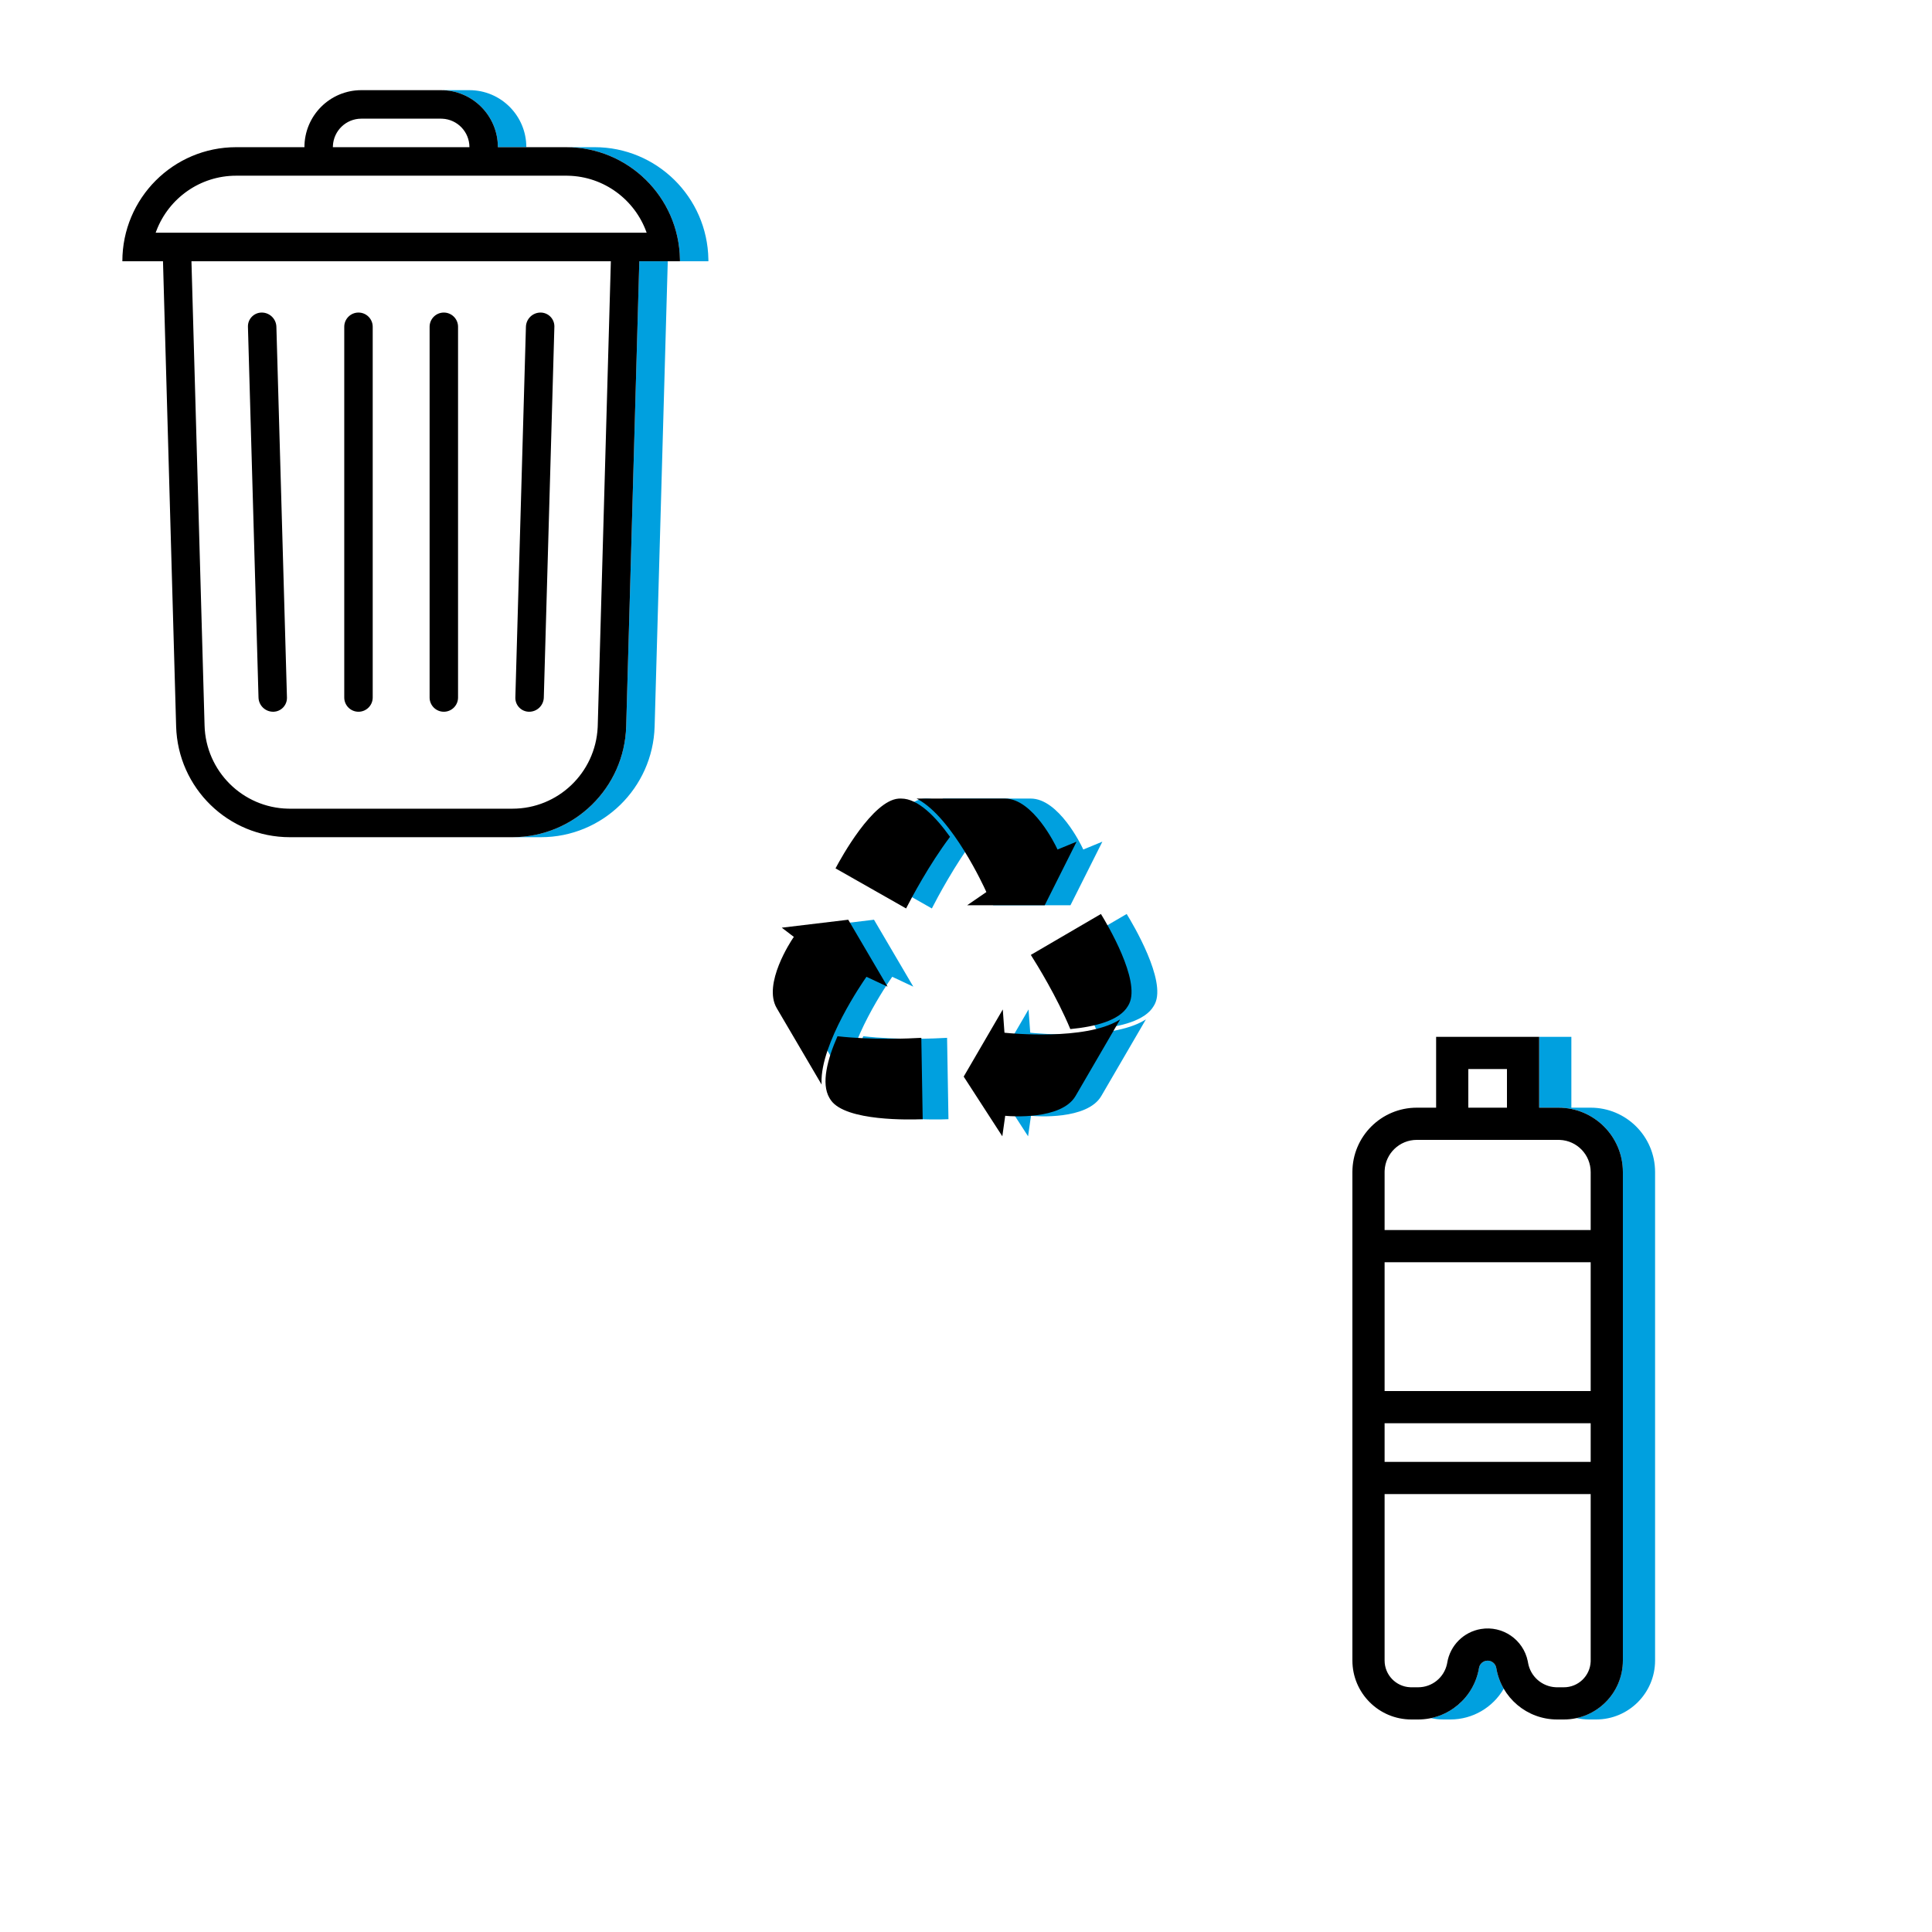 <?xml version="1.0" encoding="UTF-8"?>
<svg width="300px" height="300px" viewBox="0 0 300 300" version="1.1" xmlns="http://www.w3.org/2000/svg" xmlns:xlink="http://www.w3.org/1999/xlink">
    <!-- Generator: Sketch 63.1 (92452) - https://sketch.com -->
    <title>icon/lines/tri-valorisation/blue@2x</title>
    <desc>Created with Sketch.</desc>
    <g id="icon/lines/tri-valorisation/blue" stroke="none" stroke-width="1" fill="none" fill-rule="evenodd">
        <rect id="Rectangle" fill="#D8D8D8" opacity="0" x="0" y="0" width="300" height="300"></rect>
        <g id="icon/lines/tri-valorisation" transform="translate(19, 14)">
            <g>
                <g>
                    <path d="M225,147 L225,158 L228,158 C233.523,158 238,162.477 238,168 L238,243.84 C238,248.899 233.899,253 228.84,253 L227.792,253 C227.11,253 226.442,252.928 225.796,252.791 C229.828,251.914 232.868,248.382 232.996,244.119 L233,243.84 L233,168 C233,162.571 228.673,158.152 223.28,158.004 L223,158 L220,158 L220,147 L225,147 Z M213.34,245 C213.536,246.164 213.935,247.25 214.5,248.223 C212.827,251.108 209.709,253 206.208,253 L205.16,253 C204.488,253 203.834,252.928 203.204,252.791 C206.986,251.987 209.999,248.944 210.66,245 C210.755,244.428 211.204,243.98 211.775,243.884 C212.516,243.76 213.216,244.26 213.34,245 Z M140.712,142.747 L140.973,146.357 L141.235,146.385 C141.806,146.443 153.455,147.589 158.707,144.431 L158.938,144.287 L152.012,156.182 C149.813,159.964 141.753,159.318 141.397,159.285 L141.385,159.284 L141.09,159.257 L140.64,162.443 L134.642,153.174 L140.712,142.747 Z M115.047,146.905 C120.457,147.525 126.296,147.258 127.955,147.16 L128.062,147.153 L128.276,159.788 C126.408,159.871 116.337,160.148 114.016,156.84 L113.894,156.649 L113.786,156.471 C112.473,154.224 113.49,150.443 115.047,146.905 Z M116.714,128.815 L122.818,139.209 L119.547,137.677 L119.396,137.892 C119.068,138.364 112.39,147.996 112.568,154.135 L112.581,154.416 L105.612,142.546 C103.395,138.773 107.896,132.029 108.094,131.736 L108.1,131.727 L108.27,131.481 L106.393,130.05 L116.714,128.815 Z M155.951,127.923 C156.937,129.522 162.11,138.226 160.339,141.864 L160.241,142.048 L160.136,142.232 C158.823,144.476 155.038,145.43 151.2,145.796 C149.101,140.76 146.018,135.778 145.123,134.37 L145.065,134.278 L155.951,127.923 Z M124.941,110 C127.538,110 130.269,112.799 132.52,115.942 C129.243,120.301 126.508,125.482 125.749,126.967 L125.7,127.064 L114.739,120.839 C115.617,119.181 120.496,110.319 124.521,110.008 L124.736,110 L124.941,110 Z M141.052,110 C145.407,110 148.91,117.278 149.076,117.63 L149.082,117.643 L149.209,117.915 L152.174,116.695 L147.223,126.565 L135.183,126.565 L138.162,124.518 L138.053,124.277 C137.817,123.755 132.937,113.104 127.576,110.135 L127.32,110 L141.052,110 Z M84.69,26.564 L82.651,98.791 C82.38,108.373 74.552,116 64.988,116 L60.571,116 C70.025,116 77.783,108.547 78.221,99.121 L78.234,98.791 L80.273,26.564 L84.69,26.564 Z M73.33,8.855 C82.987,8.855 90.835,16.62 90.997,26.26 L91,26.565 L86.583,26.565 L86.58,26.26 C86.419,16.729 78.747,9.032 69.241,8.858 L68.913,8.855 L73.33,8.855 Z M53.893,0 C58.773,0 62.728,3.965 62.728,8.855 L58.311,8.855 C58.311,4.052 54.495,0.142 49.736,0.004 L49.476,0 L53.893,0 Z" id="blue" fill="#00A0DF"></path>
                    <path d="M220,147 L220,158 L223,158 C228.523,158 233,162.477 233,168 L233,243.84 C233,248.899 228.899,253 223.84,253 L222.792,253 C218.111,253 214.114,249.617 213.34,245 C213.216,244.26 212.516,243.76 211.775,243.884 C211.204,243.98 210.755,244.428 210.66,245 C209.886,249.617 205.889,253 201.208,253 L200.16,253 C195.101,253 191,248.899 191,243.84 L191,168 C191,162.477 195.477,158 201,158 L204,158 L204,147 L220,147 Z M228,218 L196,218 L196,243.84 C196,246.068 197.751,247.887 199.952,247.995 L200.16,248 L201.208,248 C203.375,248 205.235,246.485 205.688,244.386 L205.728,244.174 C206.177,241.498 208.273,239.401 210.949,238.953 C214.336,238.385 217.546,240.608 218.229,243.945 L218.272,244.174 C218.63,246.311 220.431,247.895 222.577,247.995 L222.792,248 L223.84,248 C226.068,248 227.887,246.249 227.995,244.048 L228,243.84 L228,218 Z M228,207 L196,207 L196,213 L228,213 L228,207 Z M228,182 L196,182 L196,202 L228,202 L228,182 Z M223,163 L201,163 C198.311,163 196.118,165.122 196.005,167.783 L196,168 L196,177 L228,177 L228,168 C228,165.311 225.878,163.118 223.217,163.005 L223,163 Z M136.712,142.747 L136.973,146.357 L137.235,146.385 C137.806,146.443 149.455,147.589 154.707,144.431 L154.938,144.287 L148.012,156.182 C145.813,159.964 137.753,159.318 137.397,159.285 L137.385,159.284 L137.09,159.257 L136.64,162.443 L130.642,153.174 L136.712,142.747 Z M111.047,146.905 C116.457,147.525 122.296,147.258 123.955,147.16 L124.062,147.153 L124.276,159.788 C122.408,159.871 112.337,160.148 110.016,156.84 L109.894,156.649 L109.786,156.471 C108.473,154.224 109.49,150.443 111.047,146.905 Z M215,152 L209,152 L209,158 L215,158 L215,152 Z M112.714,128.815 L118.818,139.209 L115.547,137.677 L115.396,137.892 C115.068,138.364 108.39,147.996 108.568,154.135 L108.581,154.416 L101.612,142.546 C99.395,138.773 103.896,132.029 104.094,131.736 L104.1,131.727 L104.27,131.481 L102.393,130.05 L112.714,128.815 Z M151.951,127.923 C152.937,129.522 158.11,138.226 156.339,141.864 L156.241,142.048 L156.136,142.232 C154.823,144.476 151.038,145.43 147.2,145.796 C145.101,140.76 142.018,135.778 141.123,134.37 L141.065,134.278 L151.951,127.923 Z M120.941,110 C123.538,110 126.269,112.799 128.52,115.942 C125.243,120.301 122.508,125.482 121.749,126.967 L121.7,127.064 L110.739,120.839 C111.617,119.181 116.496,110.319 120.521,110.008 L120.736,110 L120.941,110 Z M137.052,110 C141.407,110 144.91,117.278 145.076,117.63 L145.082,117.643 L145.209,117.915 L148.174,116.695 L143.223,126.565 L131.183,126.565 L134.162,124.518 L134.053,124.277 C133.817,123.755 128.937,113.104 123.576,110.135 L123.32,110 L137.052,110 Z M49.476,0 C54.355,0 58.311,3.965 58.311,8.855 L68.913,8.855 C78.57,8.855 86.418,16.62 86.58,26.26 L86.583,26.565 L80.273,26.564 L78.234,98.791 C77.963,108.373 70.135,116 60.571,116 L26.012,116 C16.448,116 8.62,108.373 8.349,98.791 L6.309,26.564 L2.13162821e-14,26.565 C2.13162821e-14,16.784 7.911,8.855 17.67,8.855 L28.272,8.855 C28.272,3.965 32.227,0 37.107,0 L49.476,0 Z M75.853,26.565 L10.728,26.565 L12.765,98.666 C12.965,105.758 18.685,111.422 25.729,111.57 L26.012,111.573 L60.571,111.573 C67.649,111.573 73.46,106.002 73.807,98.949 L73.818,98.666 L75.853,26.565 Z M21.646,34.534 C22.876,34.534 23.882,35.513 23.917,36.742 L25.558,94.311 C25.592,95.496 24.659,96.484 23.474,96.518 C23.453,96.519 23.433,96.519 23.413,96.519 C22.183,96.519 21.176,95.541 21.141,94.311 L19.5,36.742 C19.466,35.557 20.399,34.569 21.584,34.535 L21.646,34.534 Z M36.665,34.534 C37.885,34.534 38.874,35.523 38.874,36.743 L38.874,94.31 C38.874,95.53 37.885,96.519 36.665,96.519 C35.445,96.519 34.456,95.53 34.456,94.31 L34.456,36.743 C34.456,35.523 35.445,34.534 36.665,34.534 Z M49.917,34.534 C51.137,34.534 52.126,35.523 52.126,36.743 L52.126,94.31 C52.126,95.53 51.137,96.519 49.917,96.519 C48.698,96.519 47.709,95.53 47.709,94.31 L47.709,36.743 C47.709,35.523 48.698,34.534 49.917,34.534 Z M64.937,34.534 C66.122,34.534 67.084,35.495 67.084,36.681 C67.084,36.701 67.083,36.722 67.083,36.742 L65.442,94.311 C65.407,95.541 64.4,96.519 63.17,96.519 C61.984,96.519 61.023,95.558 61.023,94.372 C61.023,94.352 61.024,94.332 61.024,94.311 L62.665,36.742 C62.7,35.513 63.707,34.534 64.937,34.534 Z M68.913,13.282 L17.67,13.282 C12.028,13.282 7.21,16.816 5.298,21.795 L5.171,22.137 L81.411,22.137 L81.379,22.047 C79.564,17.016 74.803,13.402 69.194,13.285 L68.913,13.282 Z M49.476,4.427 L37.107,4.427 C34.731,4.427 32.794,6.307 32.693,8.663 L32.689,8.855 L53.893,8.855 C53.893,6.474 52.018,4.532 49.667,4.432 L49.476,4.427 Z" id="black" fill="#000000" fill-rule="nonzero"></path>
                </g>
            </g>
        </g>
    </g>
</svg>